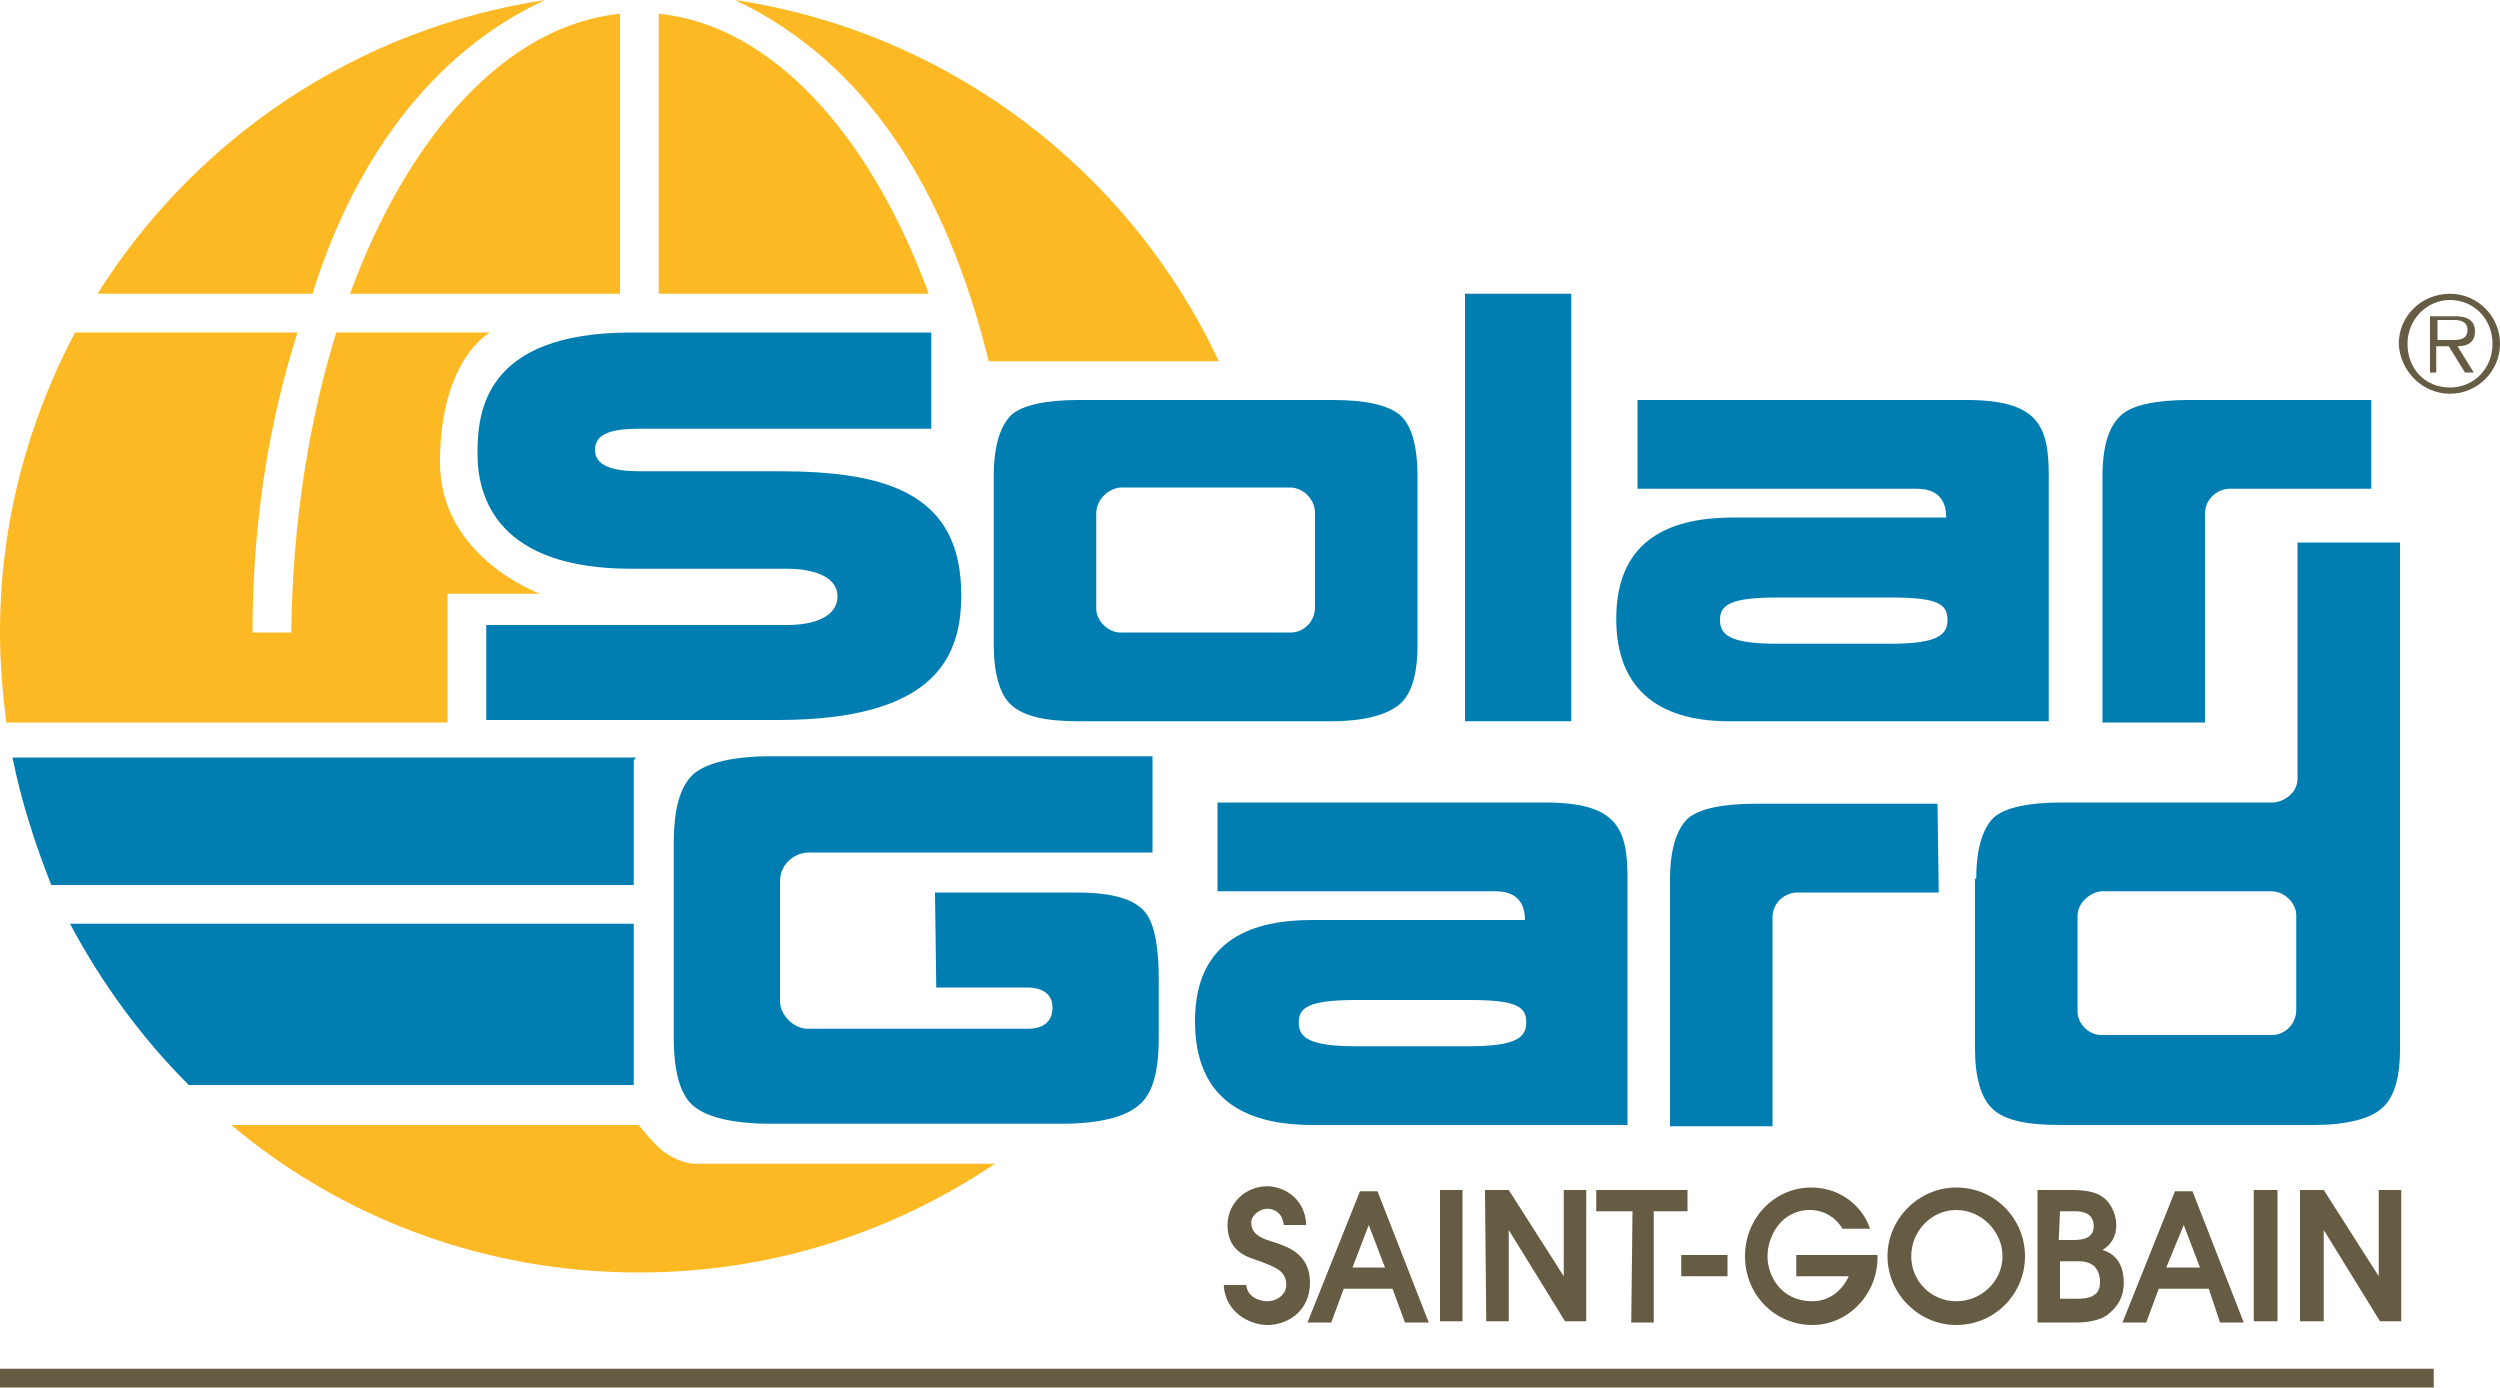 <svg xmlns="http://www.w3.org/2000/svg" xmlns:xlink="http://www.w3.org/1999/xlink" id="layer" x="0px" y="0px" width="200px" height="111px" viewBox="0 0 200 111" style="enable-background:new 0 0 200 111;" xml:space="preserve"><style type="text/css">	.st0{fill:#665C44;}	.st1{fill:#FDB924;}	.st2{fill:#007DB1;}</style><g id="Calque_2_00000148638126484702873110000016615360085245947300_">	<g>		<g>			<path class="st0" d="M0,111h194.7v-1.5H0L0,111L0,111z"></path>		</g>		<path class="st0" d="M130.6,96.9h-2.9v-1.7h7.3v1.7h-2.7v8.9h-1.8L130.6,96.9L130.6,96.9z"></path>		<path class="st0" d="M134.5,100.4h3.7v1.7h-3.7V100.4z"></path>		<path class="st0" d="M143.7,100.4h6.5v0.2c0,3-2.4,5.4-5.2,5.4c-3,0-5.4-2.4-5.4-5.5c0-3.1,2.4-5.5,5.3-5.5c2.5,0,4.2,1.7,4.7,3.3   h-2.2c-0.4-0.7-1.3-1.5-2.6-1.5c-2.3,0-3.4,2.1-3.4,3.7c0,1.6,1.1,3.6,3.6,3.6c1.2,0,2.3-0.7,2.9-2h-4.2L143.7,100.4L143.7,100.4z   "></path>		<path class="st0" d="M164.8,100.9h1.5c1.6,0,1.7,1.2,1.7,1.7c0,1.1-0.9,1.3-1.8,1.3h-1.4L164.8,100.9L164.8,100.9z M163,105.8h3.1   c0.7,0,1.9-0.1,2.6-0.7c0.6-0.5,1.2-1.2,1.2-2.5c0-1.8-1-2.4-1.7-2.6c0.3-0.2,1.1-0.7,1.1-2c0-0.7-0.3-1.5-0.8-2   c-0.8-0.8-2-0.8-3.2-0.8H163L163,105.8L163,105.8z M164.8,96.9h1.2c1.1,0,1.5,0.5,1.5,1.2c0,1.1-1.2,1.1-1.7,1.1h-1.1L164.8,96.9   L164.8,96.9z"></path>		<path class="st0" d="M180.3,95.2h1.9v10.5h-1.9V95.2z"></path>		<path class="st0" d="M156.5,95c-3,0-5.5,2.5-5.5,5.5c0,3,2.5,5.5,5.5,5.5c3.1,0,5.5-2.5,5.5-5.5C162,97.5,159.6,95,156.5,95z    M156.5,104.1c-2,0-3.6-1.6-3.6-3.6c0-2,1.6-3.7,3.6-3.7c2,0,3.7,1.7,3.7,3.7C160.2,102.5,158.5,104.1,156.5,104.1z"></path>		<path class="st0" d="M169.8,105.8l4.2-10.5h1.4l4.1,10.5h-1.9l-0.9-2.7h-4l-1,2.7H169.8z M174.7,98L174.7,98l-1.4,3.4h2.7   L174.7,98z"></path>		<path class="st0" d="M184,95.2h1.9l4.4,6.9v-6.9h1.8v10.5h-1.7l-4.5-7.3v7.3H184L184,95.2L184,95.2L184,95.2z"></path>		<path class="st0" d="M99.7,102.8c0.1,1,1.1,1.3,1.7,1.3c0.7,0,1.5-0.5,1.5-1.3c0-1.1-0.8-1.4-2.1-1.9c-0.9-0.3-2.6-0.7-2.6-2.9   c0-1.7,1.4-3.1,3.2-3.1c1.1,0,3,0.8,3.1,3.1h-1.8c-0.1-1-0.8-1.3-1.3-1.3c-0.6,0-1.3,0.5-1.3,1.1c0,1,0.9,1.3,1.9,1.6   c0.8,0.3,2.8,0.8,2.8,3.2c0,2.3-1.8,3.4-3.4,3.4c-1.4,0-3.4-1-3.5-3.2L99.7,102.8L99.7,102.8L99.7,102.8z"></path>		<g>			<path class="st0" d="M115.2,95.2h1.8v10.5h-1.8V95.2z"></path>			<path class="st0" d="M104.6,105.8l4.2-10.5h1.4l4.1,10.5h-1.9l-1-2.7h-3.9l-1,2.7H104.6z M109.5,98L109.5,98l-1.3,3.4h2.6    L109.5,98z"></path>			<path class="st0" d="M118.8,95.2h1.9l4.4,6.9v-6.9h1.8v10.5h-1.7l-4.5-7.3v7.3h-1.8L118.8,95.2L118.8,95.2L118.8,95.2z"></path>		</g>	</g>	<g>		<path class="st1" d="M79.6,93.1c-8.2,5.5-17.9,8.7-28.5,8.7c-12.4,0-23.8-4.4-32.6-11.8h32.6c0,0,0.5,0.7,1.6,1.8   c0.2,0.2,1.5,1.3,3,1.3H79.6"></path>	</g>	<g>		<path class="st1" d="M28,23.5C32.7,10.7,40.6,2,49.6,1.1v22.4H28"></path>	</g>	<g>		<path class="st1" d="M74.3,23.5C69.6,10.7,61.7,2,52.7,1.1v22.4H74.3"></path>	</g>	<g>		<path class="st1" d="M43.6,0c-15.1,2.3-28,11.1-35.8,23.5h17.2C28.2,13.2,34.3,4.3,43.6,0L43.6,0"></path>	</g>	<g>		<path class="st1" d="M26.9,26.6c-2.2,7.1-3.5,15.3-3.6,24l-3.1,0c0-8.7,1.3-16.8,3.6-24H6c-3.8,7.2-6,15.3-6,24   c0,2.4,0.2,4.8,0.5,7.2h35.3V47.5h7.4c0,0-8-2.9-8-10.5c0-8.3,4-10.4,4-10.4H26.9"></path>	</g>	<g>		<path class="st1" d="M58.8,0c10.5,5,16.9,15.1,20.3,28.9h18.4C90.4,13.7,76,2.6,58.8,0L58.8,0"></path>	</g>	<g>		<path class="st2" d="M38.9,50h24.1c2,0,4-0.6,4-2.3c0-1.6-2-2.2-4-2.2c-1.4,0-7.8,0-12.5,0c-10.6,0-12.3-5.6-12.3-9.2   c0-3.3,0.5-9.7,12.3-9.7h24v7.7H51.2c-2.1,0-3.6,0.3-3.6,1.7c0,1.3,1.5,1.7,3.6,1.7c0.7,0,9.9,0,11.1,0c8.7,0,14.6,1.8,14.6,9.9   c0,4.8-1.9,10-14.7,10H38.9L38.9,50"></path>	</g>	<g>		<path class="st2" d="M129.3,49.5c0-6.7,4.8-8.1,9.4-8.1c5.2,0,17,0,17,0c0-2.2-1.7-2.3-2.4-2.3H131V32h26.3c5.7,0,6.6,2,6.6,6   v19.7l-25.2,0c-5.7,0.1-9.4-2.3-9.4-8.2V49.5 M151.2,51.5c3.8,0,4.6-0.7,4.6-1.9c0-1.3-0.8-1.8-4.6-1.8h-9c-3.8,0-4.6,0.6-4.6,1.8   c0,1.2,0.8,1.9,4.6,1.9H151.2z"></path>	</g>	<g>		<path class="st2" d="M95.6,81.7c0-6.7,4.8-8.1,9.4-8.1c5.2,0,17,0,17,0c0-2.2-1.7-2.3-2.4-2.3H97.4v-7.1h26.2c5.7,0,6.6,2,6.6,6   V90H105C99.3,90,95.6,87.7,95.6,81.7L95.6,81.7 M117.5,83.7c3.8,0,4.6-0.7,4.6-1.9c0-1.3-0.8-1.8-4.6-1.8h-9   c-3.8,0-4.6,0.6-4.6,1.8s0.8,1.9,4.6,1.9L117.5,83.7L117.5,83.7z"></path>	</g>	<g>		<path class="st2" d="M79.5,38.1c0-2.4,0.5-4,1.4-4.9c0.9-0.8,2.8-1.2,5.4-1.2h20.3c2.7,0,4.4,0.4,5.4,1.2c0.9,0.8,1.4,2.4,1.4,4.9   v13.5c0,2.4-0.5,4-1.5,4.8c-1,0.8-2.8,1.3-5.4,1.3H86.3c-2.7,0-4.4-0.4-5.4-1.3c-0.9-0.8-1.4-2.5-1.4-4.8L79.5,38.1 M87.7,41.1   c0,0.5,0,5,0,7.6c0,1,1,1.9,1.9,1.9c4,0,13.1,0,13.7,0c0.9,0,1.9-0.8,1.9-2c0-2.7,0-7.2,0-7.6c0-1-0.9-2-2-2c-4.2,0-13.5,0-13.6,0   C88.7,39.1,87.7,39.9,87.7,41.1z"></path>	</g>	<g>		<path class="st2" d="M86.1,71.4c3.8,0,5.3,0.9,5.9,2.2c0.7,1.5,0.7,4.1,0.7,4.8c0,1.6,0,4.6,0,4.6c0,2.8-0.5,4.6-1.7,5.5   c-1.1,0.9-3.2,1.4-6.1,1.4H61.7c-3,0-5.1-0.5-6.2-1.4c-1.1-0.9-1.6-2.8-1.6-5.5V67.5c0-2.8,0.5-4.6,1.6-5.6   c1.1-0.9,3.2-1.4,6.2-1.4h30.5v7.7c0,0-27.4,0-27.5,0c-1.1,0-2.3,0.9-2.3,2.3c0,0.6,0,6.6,0,9.6c0,1.1,1.1,2.2,2.2,2.2   c4.6,0,16.8,0,17.6,0c1.2,0,2-0.5,2-1.7c0-1.2-1-1.6-2-1.6c-2.7,0-7.3,0-7.3,0l-0.1-7.6C74.8,71.4,84.9,71.4,86.1,71.4"></path>	</g>	<g>		<path class="st2" d="M158.1,70.3c0-2.4,0.5-4,1.4-4.9c0.9-0.8,2.8-1.2,5.4-1.2h16.9c0.8,0,2-0.7,2-1.9c0-1.4,0-18.9,0-18.9h8.2   v40.5c0,2.4-0.5,4-1.5,4.8c-0.9,0.8-2.8,1.3-5.4,1.3h-20.3c-2.7,0-4.5-0.4-5.4-1.3c-0.9-0.8-1.4-2.5-1.4-4.8V70.3 M166.2,73.3   c0,0.5,0,5,0,7.6c0,1,0.9,1.9,1.9,1.9c4,0,13.1,0,13.7,0c0.9,0,1.9-0.8,1.9-2c0-2.7,0-7.2,0-7.6c0-0.9-0.9-1.9-2-1.9   c-4.2,0-13.5,0-13.6,0C167.2,71.4,166.2,72.2,166.2,73.3z"></path>	</g>	<g>		<path class="st2" d="M189.7,39.1c-4.6,0-11.2,0-11.3,0c-1,0-2,0.8-2,2c0,0.5,0,14,0,16.7h-8.2V38.1c0-2.4,0.5-4,1.5-4.9   c0.9-0.8,2.8-1.2,5.4-1.2h14.6L189.7,39.1"></path>	</g>	<g>		<path class="st2" d="M155.1,71.4c-4.6,0-11.2,0-11.3,0c-1,0-2,0.8-2,2c0,0.5,0,14,0,16.7h-8.2V70.4c0-2.4,0.5-4,1.4-4.9   c0.9-0.8,2.8-1.2,5.4-1.2H155L155.1,71.4"></path>	</g>	<g>		<rect x="117.2" y="23.5" class="st2" width="8.5" height="34.2"></rect>	</g>	<g>		<path class="st2" d="M4.1,70.8C2.8,67.5,1.7,64.1,1,60.6h49.9c0,0-0.1,0.1-0.1,0.1c-0.1,0.1-0.1,0.1-0.1,0.2c0,0,0,9.9,0,9.9H4.1"></path>	</g>	<g>		<path class="st2" d="M15.1,86.8c-3.8-3.8-7-8.2-9.5-12.9h45.1v12.9H15.1"></path>	</g>	<g>		<path class="st0" d="M196,31.5c2.2,0,4-1.8,4-4c0-2.2-1.8-4-4-4c-2.3,0-4.1,1.8-4.1,4C192,29.7,193.8,31.5,196,31.5 M196,31   c-2,0-3.4-1.5-3.4-3.5c0-1.9,1.5-3.5,3.4-3.5c1.9,0,3.4,1.5,3.4,3.5C199.4,29.5,197.9,31,196,31z M196.6,27.7   c0.8,0,1.4-0.3,1.4-1.2c0-0.7-0.4-1.2-1.6-1.2h-2v4.5h0.5v-2.1h1l1.3,2.1h0.7L196.6,27.7z M195,27.2v-1.6h1.3   c0.5,0,1.1,0.1,1.1,0.8c0,0.9-0.9,0.8-1.6,0.8H195z"></path>	</g></g></svg>